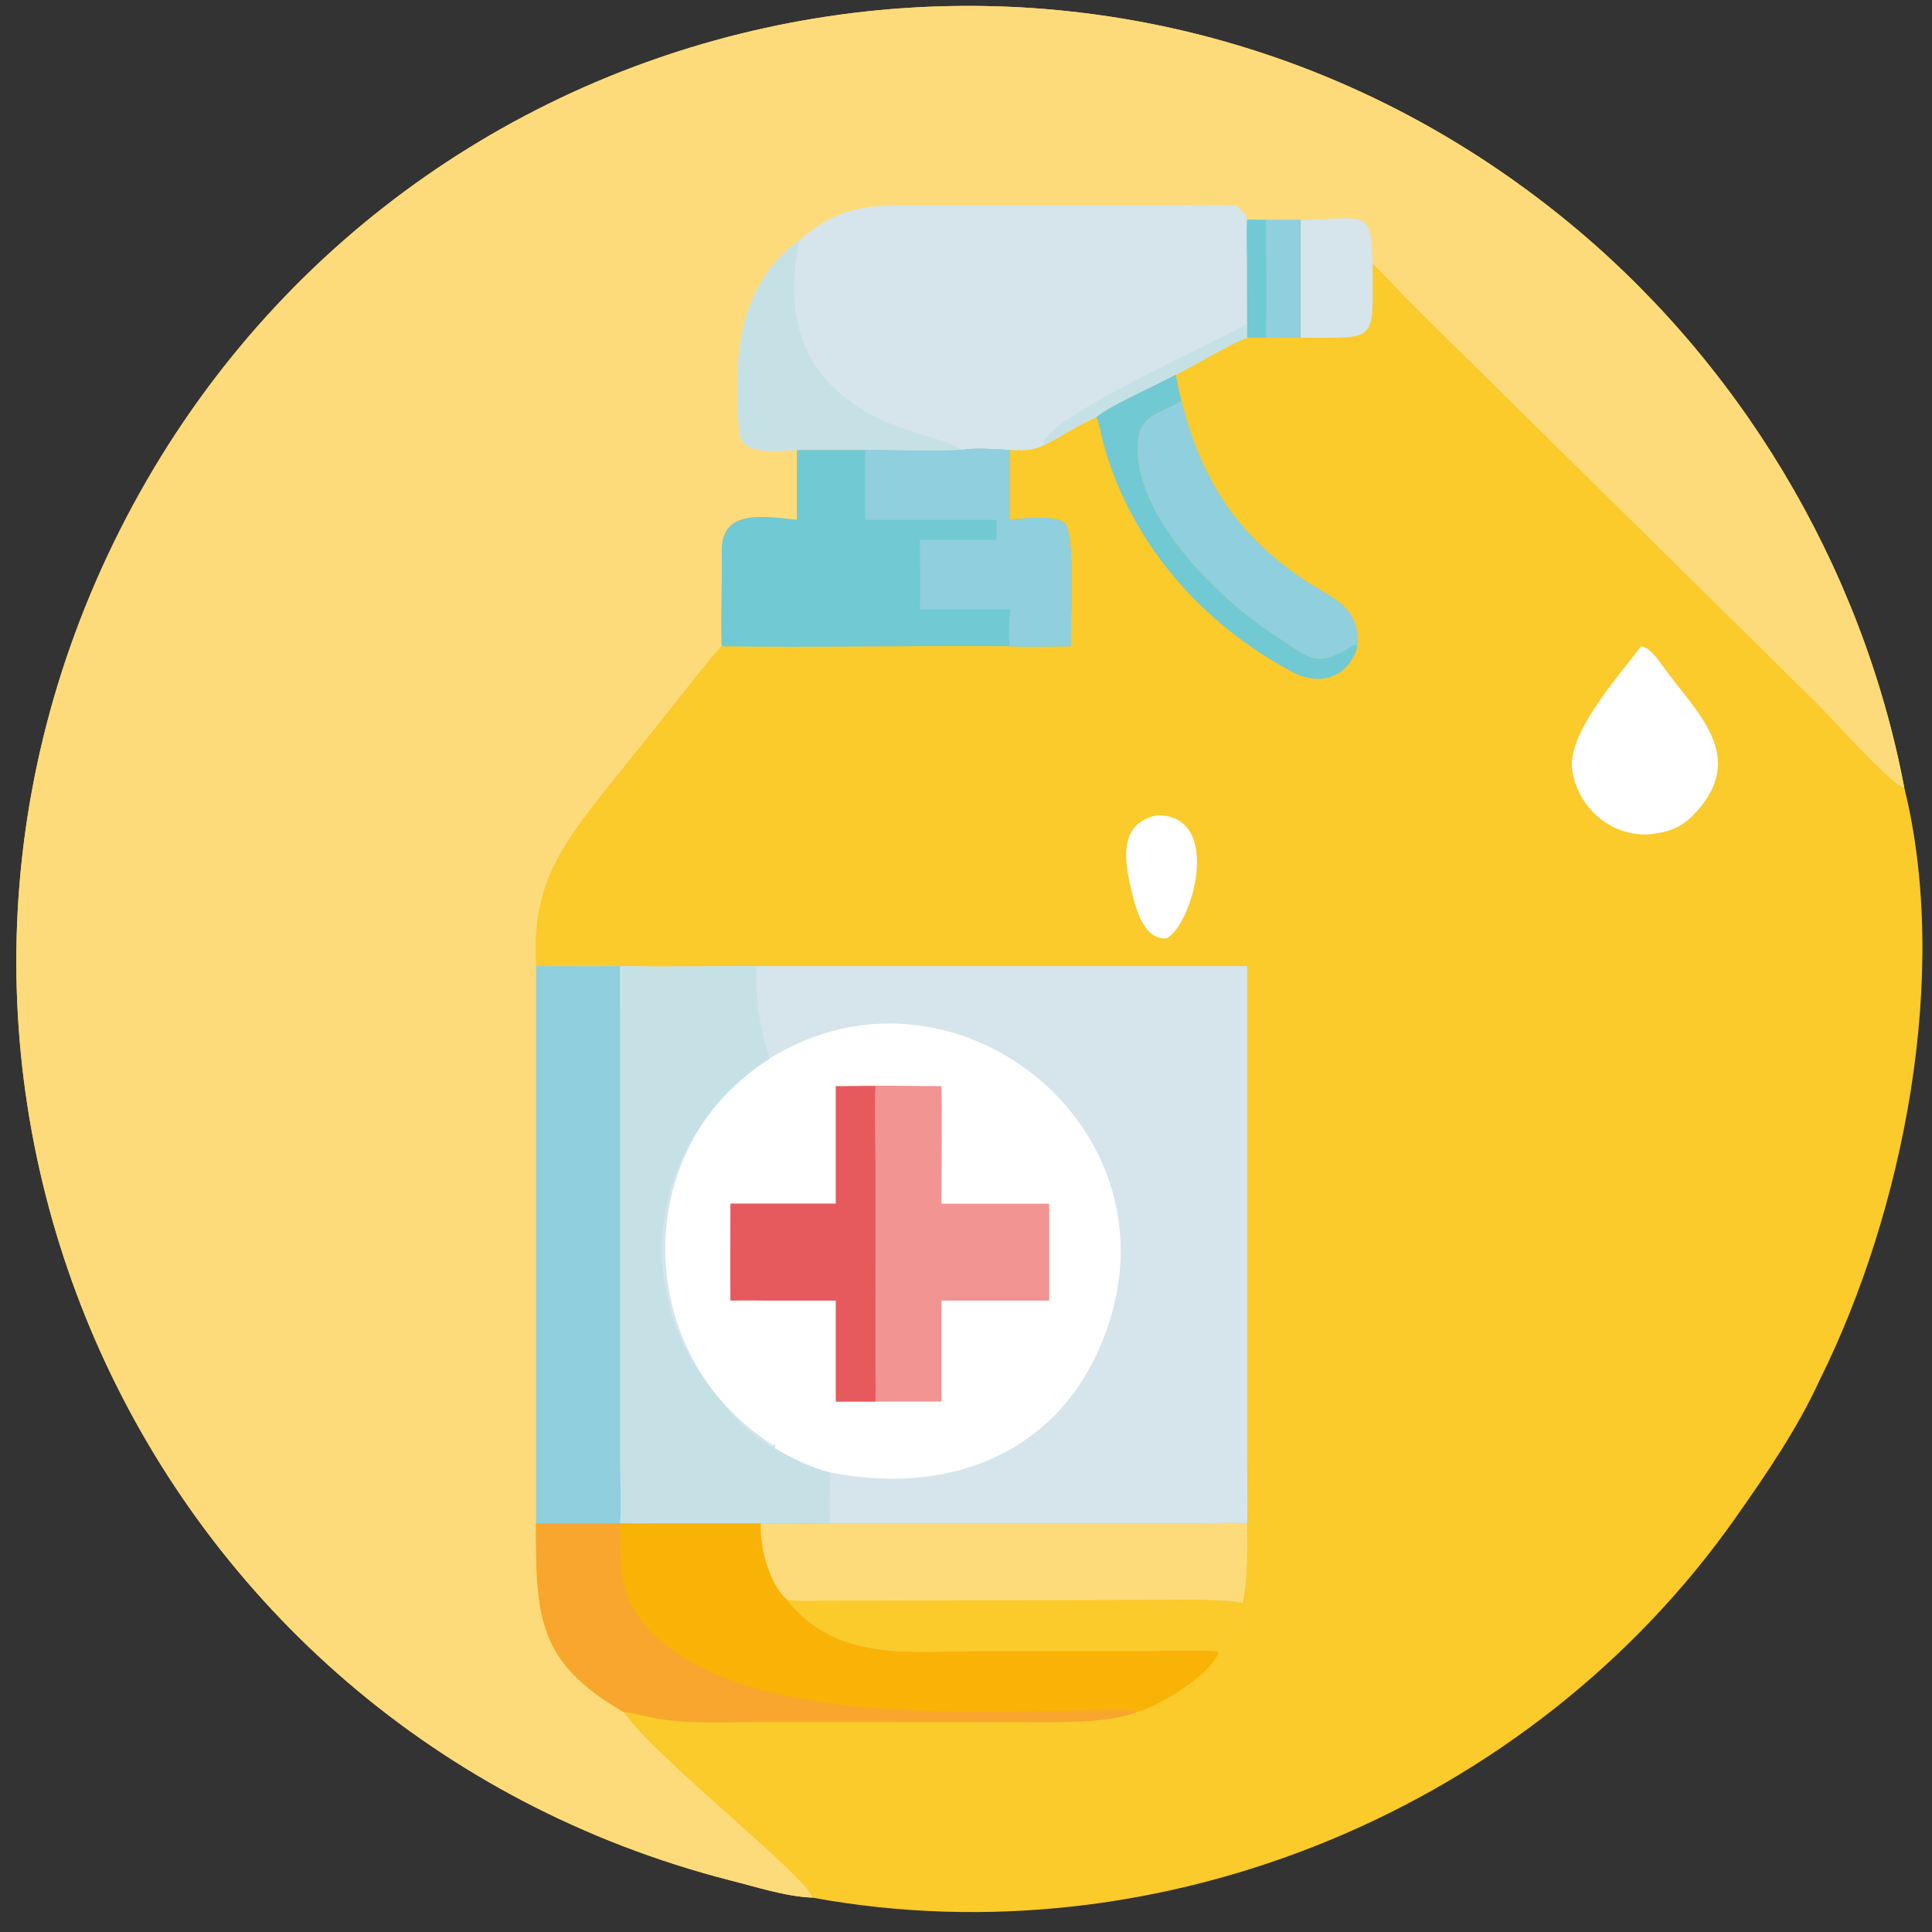<?xml version="1.0" encoding="utf-8" ?><svg xmlns="http://www.w3.org/2000/svg" xmlns:xlink="http://www.w3.org/1999/xlink" width="1024" height="1024" viewBox="0 0 1024 1024"><rect x="0" y="0" width="1024" height="1024" fill="#333333" stroke="none"/><path fill="#FBCA2B" transform="scale(2 2)" d="M215.288 502.895C207.949 502.573 200.466 500.042 193.428 498.295C37.395 458.176 -41.124 285.043 31.798 140.45C104.009 -2.731 288.402 -43.418 413.518 57.166C460.527 94.959 493.356 149.418 504.637 208.666C516.926 258.307 504.403 321.22 482.193 365.813C476.278 378.73 468.057 390.688 459.989 402.165C405.802 479.239 307.941 519.874 215.288 502.895Z"/><path fill="#FEDB7A" transform="scale(2 2)" d="M215.288 502.895C207.949 502.573 200.466 500.042 193.428 498.295C37.395 458.176 -41.124 285.043 31.798 140.45C104.009 -2.731 288.402 -43.418 413.518 57.166C460.527 94.959 493.356 149.418 504.637 208.666C502.07 208.973 485.131 190.024 481.824 186.75L375.211 81.621C371.518 77.921 367.412 73.417 363.731 69.947C363.614 54.538 361.267 58.14 344.717 58.224L344.717 89.496L335.51 89.496C333.779 89.45 332.242 89.455 330.511 89.496C326.424 90.774 316.617 96.909 311.611 99.267C306.581 102.033 294.477 107.305 290.595 110.505C285.389 112.744 281.174 115.721 276.366 118.104C273.425 119.472 270.85 119.332 267.678 119.247C263.796 119.069 258.609 118.598 254.926 119.247C246.815 119.667 237.465 119.279 229.247 119.247L211.203 119.247L211.203 122.27L211.203 137.758C201.81 136.741 191.027 134.932 191.272 146.287C191.449 154.462 190.946 163.083 191.268 171.263C190.184 171.794 178.344 187.069 176.634 189.163L159.601 210.404C147.49 225.812 140.962 235.708 142.061 256.016C149.162 256.003 156.548 255.887 163.626 256.016L164.379 256.016L164.388 387.798C164.393 392.294 164.636 399.45 164.379 403.703C165.918 403.69 172.522 403.531 173.629 403.703C170.566 403.826 167.447 403.742 164.379 403.703L142.061 403.703C141.98 428.884 142.701 440.639 165.314 453.711C173.011 465.284 214.093 497.493 215.288 502.895Z"/><path fill="#D5E5EB" transform="scale(2 2)" d="M211.919 63.623C222.804 54.147 230.319 54.431 243.757 54.437L306.569 54.446C313.365 54.444 320.733 54.272 327.472 54.446C328.844 55.58 330.053 56.468 330.511 58.224L332.617 58.224L344.717 58.224L344.717 89.496L335.51 89.496C333.779 89.45 332.242 89.455 330.511 89.496C326.424 90.774 316.617 96.909 311.611 99.267C306.581 102.033 294.477 107.305 290.595 110.505C285.389 112.744 281.174 115.721 276.366 118.104C273.425 119.472 270.85 119.332 267.678 119.247C263.796 119.069 258.609 118.598 254.926 119.247C246.815 119.667 237.465 119.279 229.247 119.247L211.203 119.247L211.203 122.27L211.203 119.247C206.58 119.292 196.271 121.185 195.893 114.368C194.399 95.536 195.1 75.708 211.919 63.623Z"/><path fill="#C6E1E6" transform="scale(2 2)" d="M211.919 63.623C206.325 89.405 216.607 106.62 242.746 114.734C247.017 116.06 251.034 116.916 254.926 119.247C246.815 119.667 237.465 119.279 229.247 119.247L211.203 119.247L211.203 122.27L211.203 119.247C206.58 119.292 196.271 121.185 195.893 114.368C194.399 95.536 195.1 75.708 211.919 63.623Z"/><path fill="#8FCFDE" transform="scale(2 2)" d="M330.511 58.224L332.617 58.224L344.717 58.224L344.717 89.496L335.51 89.496C333.779 89.45 332.242 89.455 330.511 89.496C330.409 88.139 330.463 87.117 330.511 85.767L330.49 68.366C330.474 65.648 330.294 60.781 330.511 58.224Z"/><path fill="#71C9D4" transform="scale(2 2)" d="M330.511 58.224L332.617 58.224C333.719 58.271 334.418 58.302 335.51 58.224C335.517 68.5 335.669 79.256 335.51 89.496C333.779 89.45 332.242 89.455 330.511 89.496C330.409 88.139 330.463 87.117 330.511 85.767L330.49 68.366C330.474 65.648 330.294 60.781 330.511 58.224Z"/><path fill="#C6E1E6" transform="scale(2 2)" d="M330.511 85.767C330.463 87.117 330.409 88.139 330.511 89.496C326.424 90.774 316.617 96.909 311.611 99.267C306.581 102.033 294.477 107.305 290.595 110.505C285.389 112.744 281.174 115.721 276.366 118.104C275.591 111.364 322.541 90.524 330.511 85.767Z"/><path fill="#8FCFDE" transform="scale(2 2)" d="M142.061 256.016C149.227 256.005 156.469 256.112 163.626 256.016L164.379 256.016L164.388 387.798C164.393 392.294 164.636 399.45 164.379 403.703L142.061 403.703L142.061 256.016Z"/><path fill="#D5E5EB" transform="scale(2 2)" d="M200.52 256.016L330.511 256.016L330.514 387.145C330.515 392.48 330.658 398.431 330.511 403.703C326.558 403.535 322.199 403.696 318.189 403.698L219.949 403.703C214.3 403.685 208.057 403.908 202.481 403.703L201.6 403.703L173.629 403.703C172.522 403.531 165.918 403.69 164.379 403.703C164.636 399.45 164.393 392.294 164.388 387.798L164.379 256.016C175.981 256.301 188.82 256.013 200.52 256.016Z"/><path fill="white" transform="scale(2 2)" d="M205.384 383.846L205.448 382.568L205.028 382.991C204.253 382.775 202.537 381.418 201.793 380.882C165.867 355.012 168.027 299.616 207.597 278.414C253.748 253.686 308.982 296.82 294.712 347.874C284.851 383.037 254.202 397.069 219.949 390.177C215.227 389.131 209.501 386.34 205.384 383.846Z"/><path fill="#F19492" transform="scale(2 2)" d="M221.516 287.841C230.21 287.511 240.635 287.862 249.499 287.841C249.696 298 249.495 308.768 249.499 318.997L278.047 318.997L278.047 344.683L249.499 344.683L249.499 371.426L231.998 371.426L221.516 371.426L221.516 344.683L204.447 344.675C200.863 344.656 197.155 344.508 193.596 344.683C193.474 336.209 193.587 327.49 193.596 318.997L221.516 318.997L221.516 287.841Z"/><path fill="#E65A5D" transform="scale(2 2)" d="M221.516 287.841C224.532 288.102 228.808 287.814 231.998 287.841C231.647 293.415 232.001 302.869 232 308.776L232.01 365.017C232.015 366.636 232.13 369.925 231.998 371.426L221.516 371.426L221.516 344.683L204.447 344.675C200.863 344.656 197.155 344.508 193.596 344.683C193.474 336.209 193.587 327.49 193.596 318.997L221.516 318.997L221.516 287.841Z"/><path fill="#C6E1E6" transform="scale(2 2)" d="M164.379 256.016C175.981 256.301 188.82 256.013 200.52 256.016C200.045 264.36 201.436 272.635 203.945 280.58C175.408 298.755 166.408 335.718 185.689 364.229C190.301 371.048 197.953 380.164 205.384 383.846C209.501 386.34 215.227 389.131 219.949 390.177L219.906 400.19C219.901 400.861 219.994 403.293 219.949 403.703C214.3 403.685 208.057 403.908 202.481 403.703L201.6 403.703L173.629 403.703C172.522 403.531 165.918 403.69 164.379 403.703C164.636 399.45 164.393 392.294 164.388 387.798L164.379 256.016Z"/><path fill="#F9B306" transform="scale(2 2)" d="M219.949 403.703L318.189 403.698C322.199 403.696 326.558 403.535 330.511 403.703C330.523 411.483 330.839 417.062 329.385 424.795C328.725 427.013 325.292 437.734 322.605 437.515L322.894 438.005C320.678 443.947 307.22 452.154 301.27 453.711C292.938 456.971 277.741 456.329 268.468 456.33L200.006 456.327C190.962 456.325 181.916 456.897 173.01 455.199C170.62 454.743 167.691 453.8 165.314 453.711C142.701 440.639 141.98 428.884 142.061 403.703L164.379 403.703C167.447 403.742 170.566 403.826 173.629 403.703L201.6 403.703L202.481 403.703C208.057 403.908 214.3 403.685 219.949 403.703Z"/><path fill="#FEDB7A" transform="scale(2 2)" d="M219.949 403.703L318.189 403.698C322.199 403.696 326.558 403.535 330.511 403.703C330.523 411.483 330.839 417.062 329.385 424.795C328.725 427.013 325.292 437.734 322.605 437.515C315.91 437.312 308.092 437.506 301.336 437.508L259.802 437.519C241.293 437.532 221.571 440.485 208.63 423.984C203.804 419.778 201.321 409.952 201.6 403.703L202.481 403.703C208.057 403.908 214.3 403.685 219.949 403.703Z"/><path fill="#FBCA2B" transform="scale(2 2)" d="M208.63 423.984C211.7 424.417 214.828 424.206 217.939 424.183L302.869 423.996C309.416 424.017 323.818 423.579 329.385 424.795C328.725 427.013 325.292 437.734 322.605 437.515C315.91 437.312 308.092 437.506 301.336 437.508L259.802 437.519C241.293 437.532 221.571 440.485 208.63 423.984Z"/><path fill="#F8A62D" transform="scale(2 2)" d="M142.061 403.703L164.379 403.703C164.417 415.398 163.602 423.657 172.902 432.789C199.931 459.331 264.698 452.744 299.732 453.226C300.331 453.235 300.766 453.381 301.27 453.711C292.938 456.971 277.741 456.329 268.468 456.33L200.006 456.327C190.962 456.325 181.916 456.897 173.01 455.199C170.62 454.743 167.691 453.8 165.314 453.711C142.701 440.639 141.98 428.884 142.061 403.703Z"/><path fill="#71C9D4" transform="scale(2 2)" d="M254.926 119.247C258.609 118.598 263.796 119.069 267.678 119.247C267.67 125.364 267.59 131.655 267.678 137.758C271.063 137.379 278.859 136.481 281.892 138.382C285.032 140.35 283.749 164.199 283.742 168.073L283.742 171.263C279.095 171.265 272.142 171.49 267.678 171.263C242.346 171.007 216.517 171.682 191.268 171.263C190.946 163.083 191.449 154.462 191.272 146.287C191.027 134.932 201.81 136.741 211.203 137.758L211.203 122.27L211.203 119.247L229.247 119.247C237.465 119.279 246.815 119.667 254.926 119.247Z"/><path fill="#8FCFDE" transform="scale(2 2)" d="M254.926 119.247C258.609 118.598 263.796 119.069 267.678 119.247C267.67 125.364 267.59 131.655 267.678 137.758C271.063 137.379 278.859 136.481 281.892 138.382C285.032 140.35 283.749 164.199 283.742 168.073L283.742 171.263C279.095 171.265 272.142 171.49 267.678 171.263C267.064 169.643 267.557 163.549 267.678 161.512L243.788 161.512C244.006 155.662 243.739 149.012 243.788 143.038L264.03 143.038L264.03 137.758L229.247 137.758L229.247 119.247C237.465 119.279 246.815 119.667 254.926 119.247Z"/><path fill="#8FCFDE" transform="scale(2 2)" d="M313.107 106.179C318.367 126.867 327.274 141.011 344.813 153.153C352.453 158.442 360.604 160.296 359.73 171.263L359.419 170.949L358.65 170.981C348.756 177.35 347.024 174.356 337.916 168.457C322.781 158.654 298.939 135.474 301.714 115.584C302.897 109.639 308.175 109.391 313.107 106.179Z"/><path fill="#71C9D4" transform="scale(2 2)" d="M290.595 110.505C294.477 107.305 306.581 102.033 311.611 99.267C312.028 101.432 312.468 104.112 313.107 106.179C308.175 109.391 302.897 109.639 301.714 115.584C298.939 135.474 322.781 158.654 337.916 168.457C347.024 174.356 348.756 177.35 358.65 170.981L359.419 170.949L359.73 171.263C357.507 179.464 349.886 181.996 342.631 178.153C319.031 165.652 300.33 144.711 292.795 118.874C292.018 116.21 291.602 113.445 290.698 110.799L290.595 110.505Z"/><path fill="#D5E5EB" transform="scale(2 2)" d="M344.717 58.224C361.267 58.14 363.614 54.538 363.731 69.947C363.758 90.93 365.605 89.549 344.717 89.496L344.717 58.224Z"/><path fill="white" transform="scale(2 2)" d="M434.916 171.263C437.198 171.559 439.395 174.787 440.699 176.598C449.066 188.216 462.562 199.613 450.427 214.125C446.289 219.072 443.031 220.481 436.678 221.148C426.622 221.479 418.117 213.909 416.659 204.106C415.227 194.469 428.662 179.513 434.916 171.263Z"/><path fill="white" transform="scale(2 2)" d="M306.666 216.069C324.384 215.886 315.93 245.521 309.028 248.72C302.609 248.932 300.708 239.723 299.499 234.469C297.73 226.778 297.079 217.914 306.666 216.069Z"/></svg>
